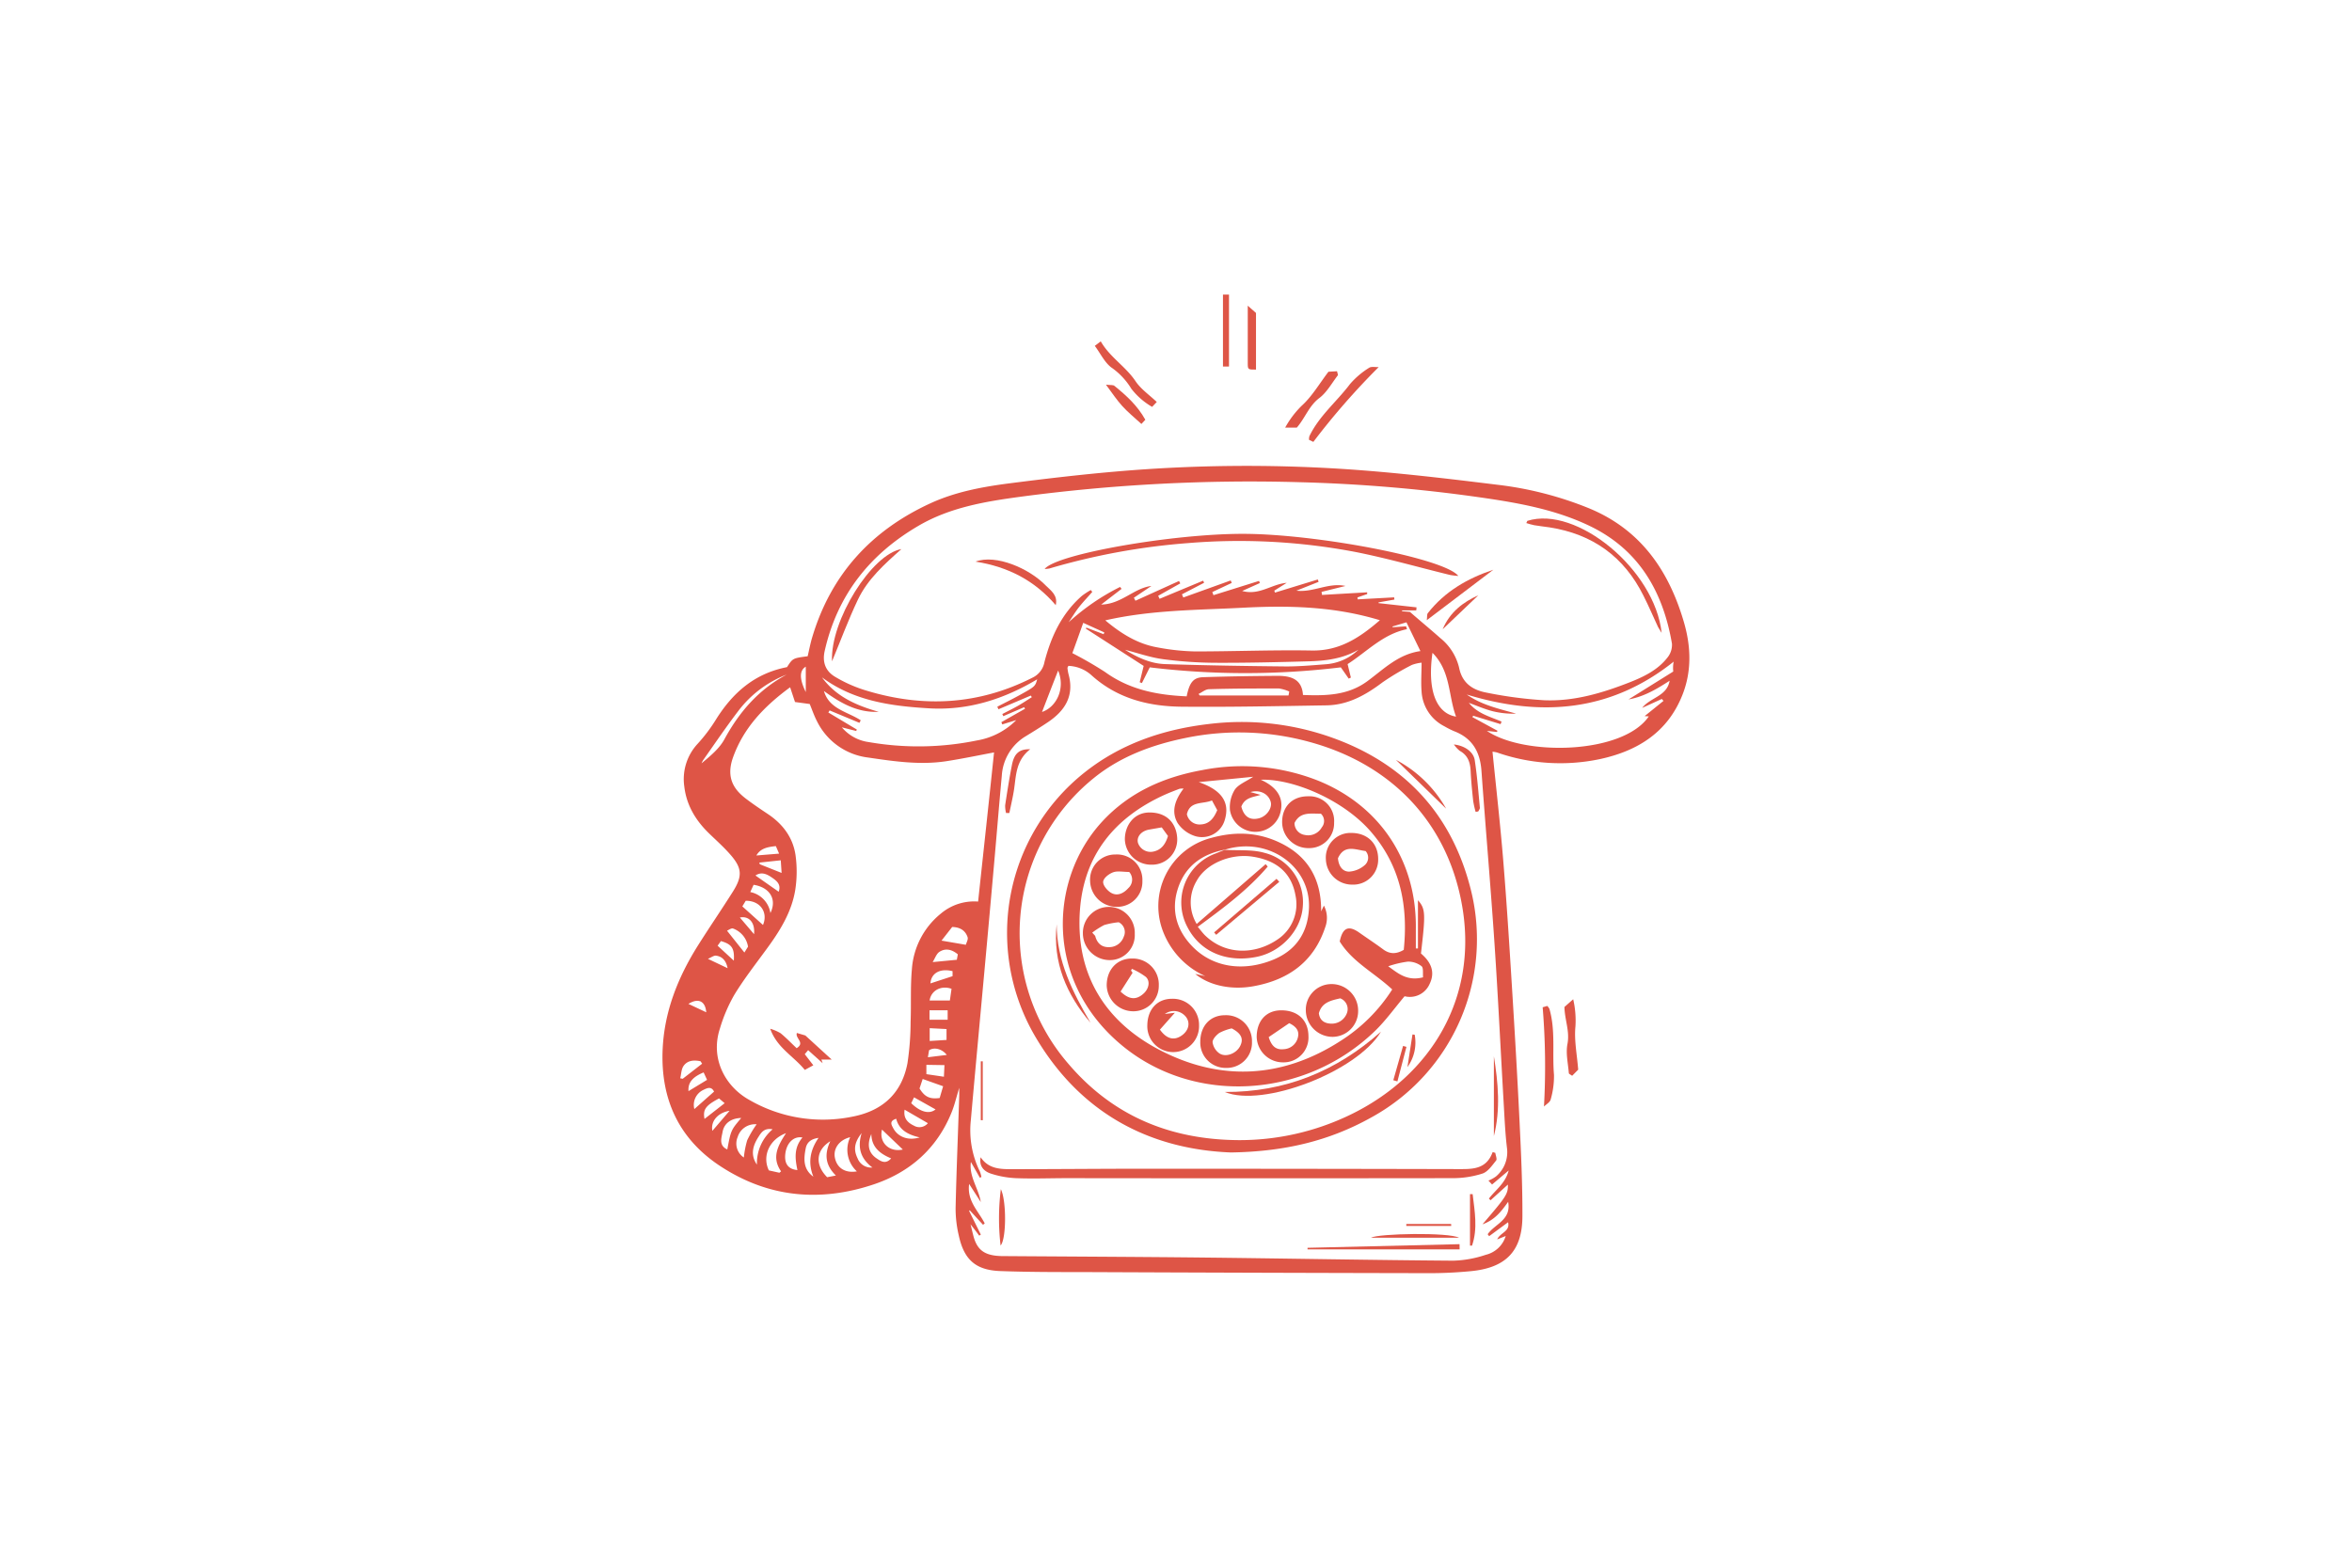 <svg id="Layer_1" data-name="Layer 1" xmlns="http://www.w3.org/2000/svg" viewBox="0 0 648 432"><defs><style>.cls-1{fill:#de5546;}</style></defs><g id="D8mx85"><path class="cls-1" d="M216.83,183.84c1.59-2.46,1.59-2.46,5.69-3,.39-1.66.72-3.45,1.24-5.18,5.17-17.36,16.28-29.49,32.65-37,6.9-3.15,14.28-4.51,21.71-5.47,9.9-1.27,19.83-2.44,29.78-3.29a416.89,416.89,0,0,1,62.42-.65c14.11.93,28.18,2.6,42.21,4.33a96.7,96.7,0,0,1,25.32,6.51c14.25,5.9,22,17.24,26.13,31.51,1.91,6.63,2.13,13.36-.45,19.88-4.09,10.36-12.4,15.49-22.83,17.72a52.86,52.86,0,0,1-28.31-1.86,8.19,8.19,0,0,0-1.19-.2c1,10,2.12,19.8,2.93,29.64.94,11.45,1.67,22.92,2.38,34.39.79,12.63,1.53,25.27,2.14,37.91.42,8.65.82,17.31.79,26,0,9.66-4.55,14.29-14.22,15.21-3.81.36-7.64.56-11.47.55q-47.74-.09-95.49-.3c-7.49,0-15,0-22.47-.27-6.84-.2-10.15-3-11.62-9.74a32.5,32.5,0,0,1-.89-7.65c.23-10.32.67-20.64,1-31,0-.57,0-1.15,0-2.12-.8,2.6-1.31,4.89-2.2,7-4.06,9.86-11.48,16.31-21.41,19.63-14.81,4.95-29.12,3.59-42.29-5.09-11.3-7.45-16.32-18.29-15.83-31.75.39-10.62,4.17-20.13,9.74-29,3.15-5,6.5-9.88,9.65-14.88,2.7-4.3,2.51-6.54-.85-10.32-1.76-2-3.76-3.78-5.67-5.63-3.71-3.58-6.28-7.77-6.89-13a14.29,14.29,0,0,1,3.67-11.75,44.45,44.45,0,0,0,4.94-6.51C201.76,191,207.83,185.58,216.83,183.84Zm50.56,153.53c.38,1.51.59,2.45.84,3.39.94,3.37,2.68,4.87,6.14,5.27a22.91,22.91,0,0,0,2.75.11c18.25.13,36.5.2,54.74.4,22.83.25,45.65.69,68.48.86a30.37,30.37,0,0,0,9-1.62,7.58,7.58,0,0,0,5.5-5.18l-2.35.94c.84-1.9,3.62-2.18,3-4.73l-5.22,3.84-.4-.54c1.92-2.82,6.57-3.91,5.64-8.93-1.9,2.68-3.69,5-7.07,6.2,6.64-7.73,7.05-8.38,7-10.95l-4.77,4.32-.46-.45c1.77-2.38,4.5-4.13,5.45-7.76l-4.58,3.87-1-1.08a9.16,9.16,0,0,0,2.11-1.17,8.74,8.74,0,0,0,3-7.79c-.49-4.05-.66-8.13-.9-12.21-.85-14.71-1.55-29.44-2.54-44.15-1.06-15.86-2.45-31.7-3.59-47.57-.37-5.22-2.47-9-7.54-10.95a23,23,0,0,1-2.67-1.35,11.43,11.43,0,0,1-6.29-9.6c-.21-2.53,0-5.09,0-7.93a11,11,0,0,0-2.67.62,68.9,68.9,0,0,0-8.09,4.8c-4.62,3.48-9.49,6.24-15.41,6.34-13.32.21-26.64.5-40,.37-9.08-.09-17.64-2.26-24.69-8.59a10,10,0,0,0-6.45-2.66c-.13.29-.26.45-.25.59a12.21,12.21,0,0,0,.29,1.71c1.63,5.9-.92,10-5.62,13.18-2,1.35-4.06,2.62-6.12,3.88a13.61,13.61,0,0,0-6.64,10.88c-.75,8-1.38,15.92-2.09,23.88q-1.32,14.92-2.69,29.86c-1.26,13.76-2.54,27.52-3.76,41.28a25.72,25.72,0,0,0,2.5,14.09,8.2,8.2,0,0,1,.42,1.51l-.43.18-2.47-4.34c-.55,4.11,2.12,7.25,2.73,11.06l-3.21-5c-.65,4.7,2.57,7.49,4.29,10.87l-.46.39-3.67-4-.16.18c1.07,2.18,2.15,4.35,3.22,6.53l-.45.28C269.14,339.61,268.45,338.73,267.39,337.37ZM379.8,166v.2l10.47,1.16-.08.85h-3.91l0,.23,2.16.17c3,2.62,5.75,4.88,8.39,7.23A14.94,14.94,0,0,1,402,184c.86,4.33,3.83,6.18,7.58,6.87a114.07,114.07,0,0,0,15.81,2.09c8.28.36,16.13-2,23.76-5,3.91-1.55,7.67-3.41,10.29-6.81a5.54,5.54,0,0,0,1.2-3.8c-2.47-14.31-9.07-25.87-22.63-32.4-9.4-4.53-19.57-6.35-29.81-7.83a431.73,431.73,0,0,0-50-4.24,479.14,479.14,0,0,0-77,4c-9.76,1.32-19.45,2.93-28.13,8-13.46,7.86-22.39,19.11-25.86,34.51-.72,3.2.33,5.58,2.81,7.08a37.77,37.77,0,0,0,8.6,3.81c15.71,4.78,31,4,45.84-3.54a5.92,5.92,0,0,0,3.3-4.31c1.81-7,4.74-13.33,10.28-18.2a20.2,20.2,0,0,1,2.49-1.64l.4.53c-1.17,1.34-2.42,2.64-3.51,4s-2,2.9-3,4.36a61.7,61.7,0,0,1,14.18-9.74l.41.53-5.63,4.33c5.67-.14,9-4.55,13.85-5.13l-4.84,3.25.44.82,12-5.44.35.66-6.09,3.42.39.83,12-5,.26.58-6.1,3.18.37.88,13.06-4.7.29.68L334,163.15l.32.86,12.56-3.93.22.59-4.87,2.18c4.74,1.31,8.14-1.92,12.27-2.24l-3.42,2.15.19.54,11.81-3.62.2.66-6.11,2.43c4.67.55,8.85-2.31,13.52-1.3l-6.59,1.63.13.84,12.44-.72,0,.48-2.68.93.06.53,10.06-.55.06.61ZM269.48,248.44c1.51-14.09,3-27.75,4.39-41.1-4.11.77-8.58,1.71-13.08,2.41-7.26,1.12-14.46.06-21.62-1a18.12,18.12,0,0,1-14.08-10c-.8-1.53-1.36-3.19-2-4.75l-4.06-.55-1.34-4.06c-7.08,5.19-12.82,11.12-15.76,19.39-2,5.69.42,8.91,3.63,11.35,1.92,1.46,3.93,2.81,5.94,4.15,4.16,2.76,7,6.53,7.69,11.47a33,33,0,0,1-.08,9.42c-1,6.24-4.3,11.46-8,16.48-3,4.11-6.13,8.12-8.77,12.44a43.29,43.29,0,0,0-4,9.35c-2.7,8.27,1.45,15.9,8,19.6a40.55,40.55,0,0,0,28.67,4.64c8.59-1.7,13.49-6.8,15-14.66a77.43,77.43,0,0,0,.87-11.41c.19-4.82-.08-9.67.35-14.47a21.62,21.62,0,0,1,7.92-15.33A14.22,14.22,0,0,1,269.48,248.44Zm110.69-77.53c-12.63-3.84-25.19-4.1-37.76-3.44s-25.15.58-37.89,3.48c4.5,3.78,9,6.49,14.27,7.43a61.85,61.85,0,0,0,10.4,1.13c10.74,0,21.49-.44,32.23-.25C369,179.39,374.53,175.79,380.17,170.91Zm78.14,22.23-.47-.53-5.4,2.46c2.24-2.92,6.8-3.14,7.56-7.48-3.51,2.25-7,4.38-11.33,5.15L461,185.05a9,9,0,0,1,.11-2.72c0-.13-.11-.28,0,0-17.22,13.74-36.36,15.36-57,9.06,4.19,2.94,8.93,3.93,13.59,5.26a23.34,23.34,0,0,1-6.6-.7c-2.19-.58-4.28-1.5-6.41-2.27,2.33,2.93,5.81,3.81,9,5.16l-.26.71-7.56-2.32-.21.38,6.91,3.76-.14.34-2.77-.3c10.34,7,37.46,6.46,44.6-4l-1.15-.07Zm-131.37-1.25c.77-3.82,1.82-5.19,4.57-5.28,6.82-.23,13.64-.32,20.47-.37,3.6,0,6.72.83,7,5.27,6.42.25,12.41.1,17.69-3.76,4.51-3.3,8.52-7.47,14.67-8.33l-3.85-7.93-3.86,1.15.09.21,3.67-.26.25.79c-6.6,1.33-11,6.18-16.36,9.62.32,1.34.61,2.53.9,3.72l-.6.28-2.17-3.1a219.14,219.14,0,0,1-52.64,0l-2.16,4.33L314,188c.38-1.56.76-3.12,1.09-4.5l-15.92-10.26.12-.3,4.77,1.82.19-.49-5.81-2.64c-1.14,3.21-2.16,6.06-3,8.35a102.81,102.81,0,0,1,9,5.19C311.18,190.06,318.8,191.53,326.94,191.89ZM227,190.42c1.45,5,6.5,5.68,10.14,8.07l-.36.7-8.21-3.42-.35.57,7.85,4.7-.18.39-3.95-1a11.7,11.7,0,0,0,7.4,4.06,80,80,0,0,0,29.78-.44A19.92,19.92,0,0,0,280,198.43l-3.86,1.19-.26-.61,6.53-3.71-.25-.42-5.74,2.47-.27-.59c1.38-.72,2.78-1.4,4.13-2.16s2.68-1.65,4-2.48l-.28-.45-8.91,3.78-.32-.7c2-1.05,4.06-2.05,6.05-3.15,4.39-2.43,4.38-2.45,4.94-4.41-9.22,5.51-19.09,8.63-29.77,8-10.41-.61-20.74-2-29.52-8.53,3.86,5.32,9.51,7.76,15.62,9.49C236.21,196.43,231.57,193.73,227,190.42Zm147.18-11.34c-4.16,2.41-8.74,3-13.38,3.15-8.66.24-17.32.45-26,.41a114,114,0,0,1-14.42-1c-3.39-.45-6.68-1.62-10.42-2.58,3.62,2.25,7.15,3.81,11,3.94,11.13.37,22.26.54,33.4.65,3.65,0,7.31-.33,11-.61A14.39,14.39,0,0,0,374.21,179.08Zm20.48.84c-1.46,10.23,1,16.65,6.5,17.56C399,191.73,399.73,185,394.69,179.92ZM355,191.65l.2-1.09a10.63,10.63,0,0,0-2.85-.84c-6.41,0-12.82,0-19.22.2-1,0-1.94.85-2.91,1.3l.32.43Zm-138.23-5.77a30.32,30.32,0,0,0-13.46,10.17c-3.31,4.34-6.38,8.88-9.54,13.35a7.08,7.08,0,0,0-.49.95c2.38-2,4.87-4,6.29-6.61C203.69,196.18,209,190,216.76,185.88Zm17.48,127.49c-3,.71-4.73,3.13-4.23,5.65.56,2.82,2.81,4.32,6.06,3.77A8.06,8.06,0,0,1,234.24,313.37Zm-19.52,9.8.46-.39c-2.66-3.81-.88-7.09,1.37-10.52-4.58,1.69-6.64,6.31-4.73,10.26Zm45.11-23.84-5.63-2-.87,2.61c1.42,2.33,2.84,3,5.55,2.63Zm-38.74,14.13c-2.44-.46-4.34,1.49-4.72,4.36s.81,4.39,3.32,4.61C219.06,319.36,218.66,316.31,221.09,313.46Zm45-53.11c.15-.58.7-1.47.48-2.11-.61-1.79-2-2.73-4.24-2.8l-2.94,3.76Zm21-64.16c4-1.37,6.47-6.48,4.43-11.41C290,188.63,288.58,192.36,287.09,196.19ZM208.46,309.82a5,5,0,0,0-5.23,3.52,4.59,4.59,0,0,0,1.71,5.63,25.56,25.56,0,0,1,.92-4.75A29.17,29.17,0,0,1,208.46,309.82Zm-3-61.6-.94,1.55,5.69,5.12C211.65,251.55,209.59,248.18,205.43,248.22Zm23.34,66.23c-4.06,2.49-4.29,6.55-.91,9.95l2.41-.47C227.47,321.17,227,318.19,228.77,314.45Zm-28.42,2.29c1-5.3,1-5.3,3.84-8.66-2.73.05-4.76,1.44-5.16,3.94C198.76,313.64,198,315.65,200.35,316.74Zm11.9-65.18c1.84-3.84-.28-7.06-4.66-7.74l-.91,2A7,7,0,0,1,212.25,251.56Zm43.87,24.14h5.55l.46-3.22C259.24,271.44,256.5,273,256.12,275.7Zm-32.07,48.52c-1.46-3.68-1-7.1,1.43-10.66-2.29.32-3.24,1.41-3.53,2.91C221.42,319.3,221.23,322.15,224.05,324.22Zm-23.77-67.74,4.78,6,1-1.61a6.4,6.4,0,0,0-4.12-5C201.48,255.69,200.69,256.32,200.28,256.48Zm63.31,8,.27-1.5c-1.77-1.47-3.51-1.7-5.07-.68-.83.54-1.21,1.78-1.86,2.82Zm-55.08,56.4a12.24,12.24,0,0,1,4.33-9.68c-2.34-.45-3.17.93-3.9,2.08C207.43,315.67,206.68,318.2,208.51,320.89Zm-15.1-27.76-.44-.68c-1.75-.36-3.55-.29-4.66,1.28-.64.9-.64,2.26-.93,3.41l.68.15Zm62.7-9.79v3.53l4.64-.29v-3Zm-16.05,29.1c-1.3,3.05-.82,5.26,1.43,6.78,1.17.8,2.48,1.71,4,0C242.39,317.92,240.1,316.07,240.06,312.44Zm15.14-19V296l4.83.71c.06-1.29.1-2.11.15-3.2Zm-6,12.36c-.38,2.38.85,3.58,2.56,4.4a3,3,0,0,0,3.85-.68ZM256.09,281h5v-2.61h-5ZM191.3,305.62l5.43-4.81c-.78-1.61-2-.93-3.07-.41A4.56,4.56,0,0,0,191.3,305.62Zm8.35-1.62-1.55-1.31c-3.78,2-4.47,3.1-4,5.65Zm49.09,12.77L243,311.28C242.11,314.81,245,317.6,248.74,316.77ZM262.44,269v-1.38c-3.49-.87-5.91.58-6.09,3.37Zm-9.05,44.43c-3.4-.76-5.71-2.17-6.48-5.14-2,.64-1.29,1.7-.81,2.61C247.36,313.27,250.17,314.42,253.39,313.43Zm-38.86-67.7c.79-2.11-.7-3.11-2-4s-2.8-1.55-4.39-.47Zm43.25,60-5.95-3.34-.78,1.61C253.56,306.45,256.06,307.12,257.78,305.7Zm-53.92-52.87,3.89,4.57C208.06,254.15,206.31,252.35,203.86,252.83Zm-10,42.66c-3.18,1.3-4.35,2.92-4.17,5.16l5.11-3.11Zm43.5,16.75c-2,2.58-2.24,4.56-1.09,6.92a4,4,0,0,0,4.09,2.54C237.26,319.4,236.12,316.45,237.39,312.24ZM197.71,260.6l4.47,4.13c.21-3.4-.51-4.53-3.56-5.4Zm11.49-22.9.14.46,6,2.39-.23-3.48Zm4.56-4.54c-2.31.24-4.23.6-5.37,2.58l6.26-.51Zm47.09,57.54c-1.31-1.68-3.48-2.22-4.88-1.28l-.33,1.92ZM201,306.1c-3.25.51-5.25,2.89-4.73,5.52Zm21-115.39v-7C220.21,184.77,220.24,187.11,222,190.71ZM200.46,266.8c-.33-1.7-1.17-3.17-3.15-3.45-.63-.1-1.36.5-2.27.87Zm-10.79,9.84,4.91,2.31C194.33,275.89,192.42,274.91,189.67,276.64Z"/><path class="cls-1" d="M339.13,317.58c-22.54-.88-41.78-10.94-54.19-32.43A56.43,56.43,0,0,1,298.64,213c10-8,21.72-12,34.41-13.49a74.08,74.08,0,0,1,33.48,3.59c20.18,7.07,33.3,20.92,38.62,41.76a56,56,0,0,1-27.53,63.17C366.22,314.36,354,317.35,339.13,317.58Zm2.19-3.4a70,70,0,0,0,30.44-6.87c22.53-10.78,36-32.73,30.83-59-4.27-21.86-19.25-37.7-41.74-43.84a73,73,0,0,0-34.14-1.13c-9.34,1.9-18.17,5.16-25.58,11.25a54.93,54.93,0,0,0-6.77,78.57C306.68,307.62,322.59,314.08,341.32,314.18Z"/><path class="cls-1" d="M270.18,318.9c2.29,3.38,5.7,3.29,9.05,3.28,12,0,24-.12,36-.12q42.73,0,85.47.1h.75c3.93,0,8,.28,9.79-4.69l.73.22c.1.72.54,1.72.23,2.1-1.1,1.36-2.27,3.11-3.78,3.61a26.86,26.86,0,0,1-8.32,1.26q-53,.07-106,0c-4.75,0-9.5.19-14.24,0a26,26,0,0,1-6.82-1.24C271.1,322.8,269.69,321.37,270.18,318.9Z"/><path class="cls-1" d="M402.14,344.28h-41.9v-.43l41.88-1Z"/><path class="cls-1" d="M406.55,223.72a25.93,25.93,0,0,1-.67-3c-.29-2.72-.57-5.45-.7-8.19-.11-2.39-.73-4.38-3-5.62a8.65,8.65,0,0,1-1.62-1.76c2.92.31,5.4,2,5.75,4.34.66,4.34,1,8.74,1.41,13.12,0,.33-.29.69-.45,1Z"/><path class="cls-1" d="M283.83,206.47c-4,3.12-3.86,7.24-4.46,11.14-.33,2.16-.85,4.29-1.28,6.43l-.91,0a8.31,8.31,0,0,1-.25-2.13c.56-3.7,1.14-7.4,1.86-11.07C279.4,207.66,280.79,206.38,283.83,206.47Z"/><path class="cls-1" d="M411.58,291.06c1.17,7.33,1.87,14.66,0,22Z"/><path class="cls-1" d="M402,341.08H377.68C379.79,339.89,399.2,339.54,402,341.08Z"/><path class="cls-1" d="M275.67,343.22a65,65,0,0,1,.07-15.52C277.32,330.79,277.29,341.47,275.67,343.22Z"/><path class="cls-1" d="M405.73,329.07c.56,4.74,1.44,9.49-.17,14.18H405V329.06Z"/><path class="cls-1" d="M384.6,209.39a34.23,34.23,0,0,1,13.82,13.44Z"/><path class="cls-1" d="M270.22,308.68V292.47h.54V308.7Z"/><path class="cls-1" d="M399.83,337.83H387.45v-.55H399.8Z"/><path class="cls-1" d="M401.78,158.71a22.34,22.34,0,0,1-2.32-.28c-8.72-2.13-17.36-4.62-26.15-6.35a170.68,170.68,0,0,0-46-2.42,184.35,184.35,0,0,0-38.2,7,8.75,8.75,0,0,1-1.3.13c3.22-4.13,35.42-9.74,54.79-9.68C362.71,147.14,398,153.84,401.78,158.71Z"/><path class="cls-1" d="M420.8,143.53c13.53-4.27,35.12,13.41,37,30.87-.32-.54-.69-1.06-1-1.63-1.33-2.86-2.56-5.77-4-8.6-5.35-10.77-14-17-25.91-18.85-1.4-.21-2.81-.35-4.2-.59-.74-.13-1.45-.39-2.18-.59Z"/><path class="cls-1" d="M229.23,182.24c-.53-11.29,11-29.58,19.12-30.93-4.64,4.12-9.31,8.28-12,13.95S231.59,176.57,229.23,182.24Z"/><path class="cls-1" d="M290.87,166.76c-5.79-6.76-13.05-10.56-22.1-12,5.64-2.1,14.78,1.89,19.29,6.53C289.48,162.71,291.5,164,290.87,166.76Z"/><path class="cls-1" d="M411.43,157,393.1,170.9c.13-1,0-1.59.28-1.94C398.05,163,404.26,159.4,411.43,157Z"/><path class="cls-1" d="M397.47,173.41c2-4.8,5.73-7.53,9.83-9.38Z"/><path class="cls-1" d="M390.66,261.36V248.07c2.08,2.38,2.13,3.58.83,14.68,2.55,2.16,4.09,4.92,2.37,8.42a5.92,5.92,0,0,1-6.88,3.36c-2.78,3.3-5.21,6.72-8.17,9.58-19.38,18.73-49.88,20.44-69.76,3.92-21.17-17.58-20.14-45.52-5.49-61.52,7.44-8.12,17-12.38,27.67-14.3a56.89,56.89,0,0,1,31.64,2.8c17.27,6.86,27.45,22.17,27.21,40.9,0,1.81,0,3.63,0,5.44Zm-3.91.39c1.24-12.09-.89-23.25-9.21-32.74-7.66-8.73-21.47-14.47-30.19-14.14,4.48,2,6.38,5,5.47,8.81a7.11,7.11,0,0,1-13.95-.41,9.17,9.17,0,0,1,1.3-5.62c1-1.5,3.12-2.27,5.1-3.6l-15,1.48c6.23,2.13,8.66,5.51,7.17,10.4a6.52,6.52,0,0,1-8.71,4.28,9.11,9.11,0,0,1-4.3-3.43c-1.86-3.26-.62-6.47,1.66-9.48a5.3,5.3,0,0,0-1.12.06c-1.4.54-2.81,1.07-4.17,1.69-13.66,6.22-22.13,16.49-23.26,31.69-1.31,17.59,6.83,30.75,22,38.62,16.67,8.67,33.71,7.85,49.81-2.53a46.11,46.11,0,0,0,14.22-14.17c-4.88-4.57-11-7.58-14.46-13.22.79-3.84,2.43-4.52,5.37-2.45,2.17,1.53,4.4,3,6.53,4.57C382.81,262.93,384.6,263,386.75,261.75ZM342,222.26c.72,2.79,2.36,3.86,4.86,3.23,2.13-.53,3.76-2.88,3.21-4.62-.69-2.19-3-3.32-5.57-2.6l2.82.77C345.2,219.7,343,219.73,342,222.26Zm-15,2.1a3.55,3.55,0,0,0,3.74,2.83c2.37-.08,3.65-1.62,4.62-3.94l-1.45-2.67C331.29,221.66,327.87,220.64,327,224.36Zm65.07,45c-.11-1.11.16-2.63-.42-3.11a6,6,0,0,0-3.77-1.26,27.57,27.57,0,0,0-5.41,1.28C385.15,268.19,387.63,270.45,392.05,269.32Z"/><path class="cls-1" d="M380.48,284.28c-6.61,11.06-32.53,21-43.06,16.63C354,301,368.2,295.21,380.48,284.28Z"/><path class="cls-1" d="M300.46,281.85c-6.64-7.82-10.46-16.63-9.34-27.16C291.15,264.83,295.53,273.42,300.46,281.85Z"/><path class="cls-1" d="M383.87,297.67q1.35-4.73,2.69-9.45l.93.26L385,298Z"/><path class="cls-1" d="M389.76,285.13a11.57,11.57,0,0,1-2,8.93c.46-3,.93-6,1.39-9Z"/><path class="cls-1" d="M329.3,268.38l2.77.61a22.24,22.24,0,0,1-11.49-11.93,19.41,19.41,0,0,1,13.13-26.16c6.12-1.69,12-1.65,17.82.82q12.59,5.37,12.46,19.42l.76-1.59a7.32,7.32,0,0,1,.38,5.92C362,265,355,270,345.46,271.75,339.39,272.89,333.19,271.62,329.3,268.38Zm8.12-34.23c-6.19,1.19-10.8,4.45-12.84,10.53s-.45,11.71,4.08,16.28c5.66,5.72,14.12,6.85,22.27,3.44,6.24-2.61,9.33-7.47,9.69-13.91.66-11.82-11.39-20.15-23.25-16.31Z"/><path class="cls-1" d="M319.26,271.59a7,7,0,0,1-7.13,7.08,7.32,7.32,0,0,1-7.22-7.13c0-4.42,2.93-7.45,7-7.4A7.16,7.16,0,0,1,319.26,271.59Zm-10.53,1.65c2.41,2.3,4.34,2.34,6.32.57,1.48-1.32,1.92-3.42.64-4.61a19.55,19.55,0,0,0-3.84-2.22l-.24.47.43.61Z"/><path class="cls-1" d="M366.64,271.18a7.31,7.31,0,0,1,7.54,7.31,7.1,7.1,0,0,1-7,7.23,7.39,7.39,0,0,1-7.41-7.2A7.06,7.06,0,0,1,366.64,271.18Zm2.61,3.93c-2.65.6-5.09,1.15-5.89,4.11.23,1.86,1.4,2.78,3.31,2.86a4.46,4.46,0,0,0,4.43-2.93A3.16,3.16,0,0,0,369.25,275.11Z"/><path class="cls-1" d="M367.56,226.71a6.84,6.84,0,0,1-6.89,7,7.21,7.21,0,0,1-7.43-7.15c0-4.35,2.85-7.16,7.17-7.13A6.8,6.8,0,0,1,367.56,226.71Zm-10.91.08a3.3,3.3,0,0,0,2.83,3.29,4.3,4.3,0,0,0,4.69-2.09,2.76,2.76,0,0,0-.25-3.77C361.15,224.27,358.22,223.59,356.65,226.79Z"/><path class="cls-1" d="M314.74,242.78a6.91,6.91,0,0,1-7.06,7.11,7.31,7.31,0,0,1-7.34-7,6.91,6.91,0,0,1,7-7.42A7,7,0,0,1,314.74,242.78Zm-3.64-2.5c-1.69,0-3.21-.35-4.43.1S304,242,303.93,243s1.21,2.51,2.28,3.08c1.71.93,3.41.05,4.66-1.35A3.15,3.15,0,0,0,311.1,240.28Z"/><path class="cls-1" d="M360.49,285.5a6.85,6.85,0,0,1-6.93,7.25,7.24,7.24,0,0,1-7.33-7c0-4.41,2.6-7.31,6.7-7.34C357.53,278.38,360.46,281.12,360.49,285.5Zm-10.95.29c.83,2.68,2.14,3.56,4.17,3.33a4.21,4.21,0,0,0,3.89-3.32c.47-1.95-.79-3.07-2.41-3.85Z"/><path class="cls-1" d="M316.1,282.47c.08-4.39,2.79-7.26,6.82-7.24a7.2,7.2,0,0,1,7.43,7.36,7.13,7.13,0,1,1-14.25-.12Zm3.47,1.26c1.91,2.68,4,3.06,6.06,1.58,1.83-1.3,2.33-3.34,1.22-4.94a4.22,4.22,0,0,0-5.92-.95l2.76-.34Z"/><path class="cls-1" d="M317.29,238.28a7.22,7.22,0,0,1-7.38-7c0-3.76,2.44-7.37,6.77-7.39,5.58,0,7.52,3.86,7.65,7.13A6.93,6.93,0,0,1,317.29,238.28ZM320.07,228l-3.39.59-.49.1c-1.94.51-3.05,2-2.68,3.53a3.66,3.66,0,0,0,4.07,2.48c2.32-.41,3.51-2,4.21-4.33Z"/><path class="cls-1" d="M312.64,257.36a6.87,6.87,0,0,1-6.95,7.21,7.4,7.4,0,0,1-7.34-7.28,7.15,7.15,0,1,1,14.29.07ZM300.92,257l.81.89c.51,2,1.76,3.19,3.87,3.11a4.24,4.24,0,0,0,4-2.86,3,3,0,0,0-1.39-4,21.6,21.6,0,0,0-4,.77A22.71,22.71,0,0,0,300.92,257Z"/><path class="cls-1" d="M372.31,229.53c4.44,0,7.41,2.92,7.39,7.24a6.86,6.86,0,0,1-7.12,7,7.21,7.21,0,0,1-7.29-7A6.79,6.79,0,0,1,372.31,229.53Zm-3.69,7c.18,2,1.15,3.64,3.06,3.66A7.29,7.29,0,0,0,376,238.4a2.72,2.72,0,0,0,.24-3.88C373.39,234.15,370.37,232.63,368.62,236.51Z"/><path class="cls-1" d="M337.47,279.76a7.12,7.12,0,0,1,7.46,7.32,6.93,6.93,0,0,1-7,7.2,7,7,0,0,1-7.24-7.23C330.7,282.7,333.44,279.76,337.47,279.76Zm1.88,3.63a13.94,13.94,0,0,0-3.4,1.24c-.85.61-1.9,1.73-1.87,2.59a4.52,4.52,0,0,0,1.8,3c1.74,1.26,4.66.16,5.75-1.88S342,284.77,339.35,283.39Z"/><path class="cls-1" d="M337.37,234.18c3.7.24,7.59-.16,11.07.85a14,14,0,0,1,10.49,14.82c-.45,6.46-5.86,12.4-12.58,13.8-8.35,1.74-15.64-1.33-19.15-8.08a14.37,14.37,0,0,1,7.7-20.37c.84-.33,1.68-.7,2.52-1ZM330,255.4c.79.93,1.36,1.74,2.07,2.42,5.69,5.45,13.74,5.22,19.79,1.14a11.64,11.64,0,0,0,5.06-12.21c-1.1-6.21-5.18-9.67-11.86-10.69-6-.92-12.78,1.92-15.36,6.66a11.55,11.55,0,0,0,0,11.89l19-16.48.57.67C343.77,245.25,337.05,250.22,330,255.4Z"/><path class="cls-1" d="M352.45,243,335.07,257.6l-.57-.66,17.2-14.77Z"/></g><path class="cls-1" d="M425.38,304.93a197.5,197.5,0,0,0-.36-27.36l1.27-.37a3.34,3.34,0,0,1,.59.81c1.73,6,.74,12.13,1.26,18.18a23,23,0,0,1-.93,6.84C427,303.77,426,304.3,425.38,304.93Z"/><path class="cls-1" d="M434.81,294.76l-1.67,1.69c-.46-.35-.9-.52-.91-.72-.21-2.69-.88-5.48-.38-8.05.68-3.52-.77-6.67-.83-10.19l2.41-2.13a25.88,25.88,0,0,1,.62,7.49C433.67,286.61,434.47,290.5,434.81,294.76Z"/><path class="cls-1" d="M221.73,294.83c-3.15-3.86-7.65-6.07-9.53-11.34a12.16,12.16,0,0,1,2.86,1.23c1.54,1.26,2.92,2.71,4.42,4.12,2.45-1.5-.49-2.75.07-4.19l2.33.69,7.26,6.64-2.84,0,.35,1-4-3.59-.93,1.11,2.36,3.06Z"/><path class="cls-1" d="M343.77,84.24l2.27,2v15.61c-2.24,0-2.26,0-2.27-1.79C343.76,95.17,343.77,90.24,343.77,84.24Z"/><path class="cls-1" d="M336.94,81.18h1.66V101h-1.66Z"/><path class="cls-1" d="M301.63,95.31l1.64-1.24c2.5,4.37,6.86,6.9,9.6,11,1.46,2.17,3.79,3.76,5.83,5.7l-1.28,1.35a19.7,19.7,0,0,1-5.73-5,19.35,19.35,0,0,0-5.21-5.65C304.42,100.11,303.23,97.43,301.63,95.31Z"/><path class="cls-1" d="M304.7,106c1.26.17,2,0,2.37.36,3.22,2.61,6.3,5.38,8.48,9.31l-1.08,1.16c-1.87-1.73-3.7-3.2-5.26-4.92S306.45,108.36,304.7,106Z"/><path class="cls-1" d="M379.84,101.16a198.45,198.45,0,0,0-18,20.61l-1.19-.57a3.21,3.21,0,0,1,.1-1c2.69-5.6,7.54-9.52,11.2-14.38a22.77,22.77,0,0,1,5.26-4.47C377.82,100.93,379,101.21,379.84,101.16Z"/><path class="cls-1" d="M366,102.44l2.37-.14c.11.57.32,1,.2,1.14-1.64,2.14-3,4.67-5.09,6.25-2.86,2.17-3.89,5.48-6.19,8.14l-3.21,0a25.8,25.8,0,0,1,4.53-6C361.44,109.27,363.43,105.84,366,102.44Z"/></svg>